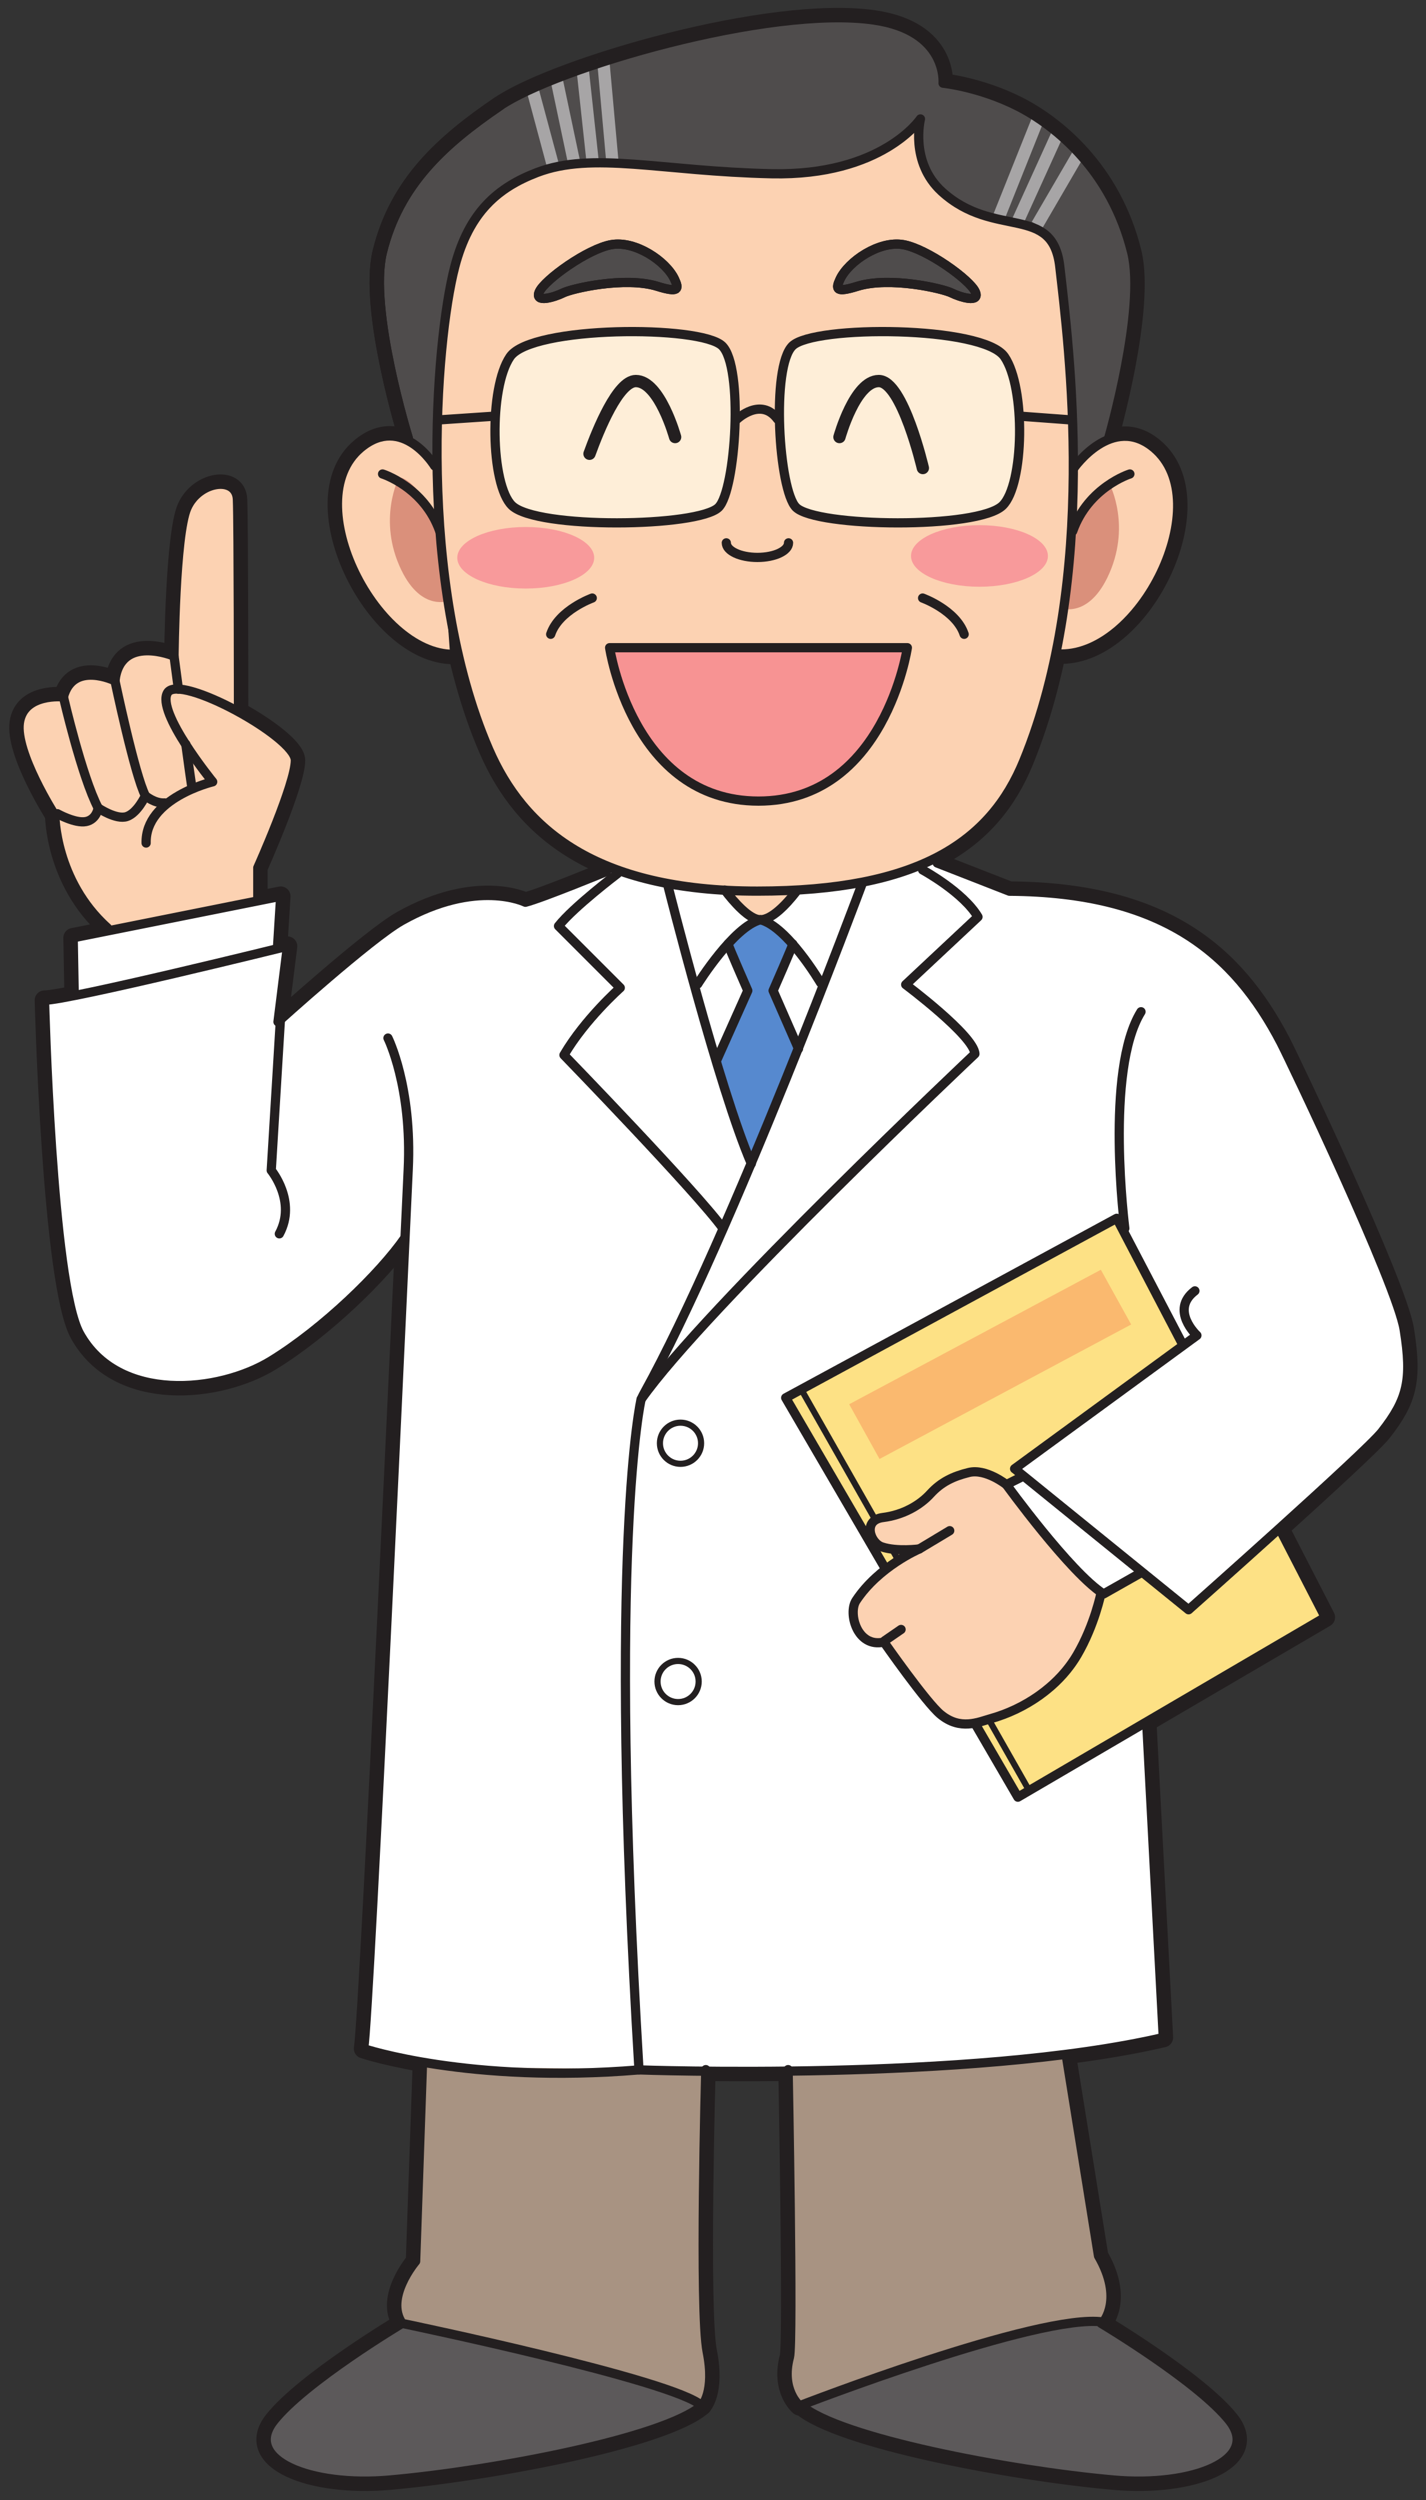 <?xml version="1.0" encoding="UTF-8" standalone="no"?>
<!-- Created with Inkscape (http://www.inkscape.org/) -->
<svg xmlns:dc="http://purl.org/dc/elements/1.1/" xmlns:cc="http://creativecommons.org/ns#" xmlns:rdf="http://www.w3.org/1999/02/22-rdf-syntax-ns#" xmlns:svg="http://www.w3.org/2000/svg" xmlns="http://www.w3.org/2000/svg" xmlns:sodipodi="http://sodipodi.sourceforge.net/DTD/sodipodi-0.dtd" xmlns:inkscape="http://www.inkscape.org/namespaces/inkscape" id="svg2" version="1.1" inkscape:version="0.91 r13725" xml:space="preserve" width="778.656" height="1364.62" viewBox="0 0 778.656 1364.62" sodipodi:docname="publicdomainq-medicine-doctor-man-advise.svg" inkscape:export-filename="/media/sdb1/_GRAFIKA/Publicdomainq/lidi/publicdomainq-medicine-doctor-man-advise.png" inkscape:export-xdpi="88.930695" inkscape:export-ydpi="88.930695">
  <rect x="0" y="0" width="778.656" height="1364.62" fill="#333333" stroke="none"/>
  <title id="title7784">Medicine doctor - man - advise</title>
  <defs id="defs6"></defs>
  <g id="g12-3" transform="matrix(0.672,0,0,-0.672,5.039,1359.598)">
    <path d="m 345.664,1644.81 c 0,0 -26.152,42.96 -60.078,14.72 -52.234,-43.55 13.676,-172.28 78.676,-167.67" style="fill:none;stroke:#231f20;stroke-width:16;stroke-linecap:round;stroke-linejoin:round;stroke-miterlimit:10;stroke-dasharray:none;stroke-opacity:1" id="path14-6" inkscape:connector-curvature="0"></path>
    <path d="m 865.098,1643.07 c 0,0 31.132,44.7 65.007,16.46 52.258,-43.55 -10.769,-171.73 -78.601,-167.42" style="fill:none;stroke:#231f20;stroke-width:16;stroke-linecap:round;stroke-linejoin:round;stroke-miterlimit:10;stroke-dasharray:none;stroke-opacity:1" id="path16-7" inkscape:connector-curvature="0"></path>
    <path d="m 853.652,1806.6 c 7.2,-63.37 31.844,-252.57 -29.328,-401.57 -26.863,-65.44 -84.859,-105.6 -216.472,-105.6 -131.629,0 -190.278,50.41 -218.348,115.32 -58.508,135.29 -43.559,330.13 -27.453,391.85 11.609,44.54 35.254,64.4 66.765,76.47 45.481,17.41 100.657,0.98 190.649,-0.98 90,-1.93 120.957,44.52 120.957,44.52 0,0 -8.859,-35.12 17.41,-59.04 42.598,-38.71 90.02,-9.67 95.82,-60.97 z" style="fill:none;stroke:#231f20;stroke-width:16;stroke-linecap:round;stroke-linejoin:round;stroke-miterlimit:10;stroke-dasharray:none;stroke-opacity:1" id="path18-5" inkscape:connector-curvature="0"></path>
    <path d="m 324.316,1667.27 c 0,0 -32.5,104.6 -21.125,150.96 13.555,55.16 50.161,88.07 95.637,119.04 45.488,30.96 219.152,81.96 303.867,69.65 60,-8.69 56.114,-51.28 56.114,-51.28 0,0 29.035,-2.9 60.019,-18.37 30.957,-15.5 76.777,-52.27 93.25,-119.04 11.399,-46.36 -18.738,-150.96 -18.738,-150.96" style="fill:none;stroke:#231f20;stroke-width:16;stroke-linecap:round;stroke-linejoin:round;stroke-miterlimit:10;stroke-dasharray:none;stroke-opacity:1" id="path20-3" inkscape:connector-curvature="0"></path>
    <path d="m 324.316,1667.27 c 0,0 -32.5,104.6 -21.125,150.96 13.555,55.16 50.161,88.07 95.637,119.04" style="fill:none;stroke:#231f20;stroke-width:16;stroke-linecap:round;stroke-linejoin:round;stroke-miterlimit:10;stroke-dasharray:none;stroke-opacity:1" id="path22-5" inkscape:connector-curvature="0"></path>
    <path d="m 485.305,1315.38 c 0,0 -52.715,-21.72 -65.879,-25 0,0 -39.207,19.57 -100.613,-15.02 -25.243,-14.22 -100.434,-82.11 -100.434,-82.11 l 7.684,61.41 c 0,0 -177.645,-43.87 -197.391,-43.87 0,0 5.875,-229.938 28.516,-270.849 C 88.426,883.5 170.449,891.871 212.898,918 c 42.778,26.309 88.832,71.289 108.567,99.79" style="fill:none;stroke:#231f20;stroke-width:16;stroke-linecap:round;stroke-linejoin:round;stroke-miterlimit:10;stroke-dasharray:none;stroke-opacity:1" id="path24-6" inkscape:connector-curvature="0"></path>
    <path d="m 220.574,1198.73 -7.676,-126.12 c 0,0 20.84,-25.21 6.582,-51.53" style="fill:none;stroke:#231f20;stroke-width:16;stroke-linecap:round;stroke-linejoin:round;stroke-miterlimit:10;stroke-dasharray:none;stroke-opacity:1" id="path26-2" inkscape:connector-curvature="0"></path>
    <path d="m 218.105,1255.76 2.469,39.47 -168.601,-33.72 0.82,-45.23" style="fill:none;stroke:#231f20;stroke-width:16;stroke-linecap:round;stroke-linejoin:round;stroke-miterlimit:10;stroke-dasharray:none;stroke-opacity:1" id="path28-9" inkscape:connector-curvature="0"></path>
    <path d="m 201.969,1293.12 0,25.29 c 0,0 30.535,68.06 30.535,87.25 0,19.2 -94.227,70.68 -103.828,54.98 -9.598,-15.71 36.652,-72.43 36.652,-72.43 0,0 -54.973,-13.08 -54.094,-49.73" style="fill:none;stroke:#231f20;stroke-width:16;stroke-linecap:round;stroke-linejoin:round;stroke-miterlimit:10;stroke-dasharray:none;stroke-opacity:1" id="path30-1" inkscape:connector-curvature="0"></path>
    <path d="m 186.273,1446.67 c 0,0 0,151.82 -0.878,171.03 -0.879,19.19 -31.415,14.83 -41.004,-6.99 -9.602,-21.81 -10.481,-120.41 -10.481,-120.41 0,0 -43.621,18.33 -47.988,-20.07 0,0 -34.023,16.57 -41.883,-13.08 0,0 -32.277,3.49 -35.773,-20.95 -3.496,-24.43 28.801,-75.03 28.801,-75.03 0,0 0,-53.23 42.754,-91.62" style="fill:none;stroke:#231f20;stroke-width:16;stroke-linecap:round;stroke-linejoin:round;stroke-miterlimit:10;stroke-dasharray:none;stroke-opacity:1" id="path32-2" inkscape:connector-curvature="0"></path>
    <path d="m 133.91,1490.3 c 0,0 1.504,-11.33 3.567,-26.82" style="fill:none;stroke:#231f20;stroke-width:16;stroke-linecap:round;stroke-linejoin:round;stroke-miterlimit:10;stroke-dasharray:none;stroke-opacity:1" id="path34-7" inkscape:connector-curvature="0"></path>
    <path d="m 307.754,1180.09 c 0,0 19.734,-39.48 16.445,-106.92 -2.695,-55.38 -31.25,-682.619 -36.179,-713.881 0,0 85.527,-28.777 223.699,-17.269 0,0 270.586,-9.872 426.023,26.32 L 924.27,623.5" style="fill:none;stroke:#231f20;stroke-width:16;stroke-linecap:round;stroke-linejoin:round;stroke-miterlimit:10;stroke-dasharray:none;stroke-opacity:1" id="path36-0" inkscape:connector-curvature="0"></path>
    <path d="m 754.055,1322.25 58.679,-22.91 c 124.446,-0.84 182.586,-50.16 220.416,-122.54 8,-15.33 94.44,-196.698 100.34,-233.57 6.58,-41.121 2.47,-56.761 -18.1,-83.082 -13.07,-16.707 -157.097,-144.41 -157.097,-144.41 L 816.926,830.289 965.066,938.57 c 0,0 -22.195,20.559 -1.636,36.18" style="fill:none;stroke:#231f20;stroke-width:16;stroke-linecap:round;stroke-linejoin:round;stroke-miterlimit:10;stroke-dasharray:none;stroke-opacity:1" id="path38-9" inkscape:connector-curvature="0"></path>
    <path d="M 1033.01,780.16 1069.34,709.648 819.602,563.52" style="fill:none;stroke:#231f20;stroke-width:16;stroke-linecap:round;stroke-linejoin:round;stroke-miterlimit:10;stroke-dasharray:none;stroke-opacity:1" id="path40-3" inkscape:connector-curvature="0"></path>
    <path d="m 906.492,1025.47 c 0,0 -16.441,128.3 13.164,176" style="fill:none;stroke:#231f20;stroke-width:16;stroke-linecap:round;stroke-linejoin:round;stroke-miterlimit:10;stroke-dasharray:none;stroke-opacity:1" id="path42-6" inkscape:connector-curvature="0"></path>
    <path d="m 335.715,344.488 -5.481,-157.91 c 0,0 -25.222,-29.617 -10.964,-50.449 0,0 221.511,-46.051 243.445,-66.879 0,0 10.969,10.949 4.387,43.852 C 560.52,146 566.008,342.25 566.008,342.25" style="fill:none;stroke:#231f20;stroke-width:16;stroke-linecap:round;stroke-linejoin:round;stroke-miterlimit:10;stroke-dasharray:none;stroke-opacity:1" id="path44-0" inkscape:connector-curvature="0"></path>
    <path d="m 632.898,342.25 c 0,0 4.211,-221.828 1.094,-233.539 -7.129,-26.859 8.227,-39.473 8.227,-39.473 0,0 195.203,75.672 246.734,67.981 0,0 16.445,18.652 -3.848,53.742 l -26.316,163.391" style="fill:none;stroke:#231f20;stroke-width:16;stroke-linecap:round;stroke-linejoin:round;stroke-miterlimit:10;stroke-dasharray:none;stroke-opacity:1" id="path46-6" inkscape:connector-curvature="0"></path>
    <path d="m 319.27,136.129 c 0,0 -78.957,-47.16 -104.172,-78.949 C 189.871,25.379 244.512,3.102 309.395,8.922 394.934,16.602 532.004,42.93 562.715,69.25" style="fill:none;stroke:#231f20;stroke-width:16;stroke-linecap:round;stroke-linejoin:round;stroke-miterlimit:10;stroke-dasharray:none;stroke-opacity:1" id="path48-2" inkscape:connector-curvature="0"></path>
    <path d="m 887.297,136.129 c 0,0 78.953,-47.16 104.18,-78.949 C 1016.69,25.379 962.051,3.102 897.168,8.922 811.633,16.602 674.563,42.93 643.848,69.25" style="fill:none;stroke:#231f20;stroke-width:16;stroke-linecap:round;stroke-linejoin:round;stroke-miterlimit:10;stroke-dasharray:none;stroke-opacity:1" id="path50-6" inkscape:connector-curvature="0"></path>
    <path d="M 562.715,69.25 C 532.004,42.93 394.934,16.602 309.395,8.922 244.512,3.102 189.871,25.379 215.098,57.18 240.313,88.969 319.27,136.129 319.27,136.129 L 441.348,153.91 562.715,69.25" style="fill:#5c595a;fill-opacity:1;fill-rule:nonzero;stroke:none" id="path52-1" inkscape:connector-curvature="0"></path>
    <path d="m 887.297,136.129 c 0,0 78.953,-47.16 104.18,-78.949 C 1016.69,25.379 962.051,3.102 897.168,8.922 811.633,16.602 674.563,42.93 643.848,69.25 l 45.832,64.66 197.617,2.219" style="fill:#5c595a;fill-opacity:1;fill-rule:nonzero;stroke:none" id="path54-8" inkscape:connector-curvature="0"></path>
    <path d="m 398.828,1937.27 c -45.476,-30.97 -82.082,-63.88 -95.637,-119.04 -11.375,-46.36 21.125,-150.96 21.125,-150.96 l 2.715,-80.29 572.129,-2.95 -5.82,83.24 c 0,0 30.137,104.6 18.738,150.96 -16.473,66.77 -62.293,103.54 -93.25,119.04 -30.984,15.47 -60.019,18.37 -60.019,18.37 0,0 3.886,42.59 -56.114,51.28 -84.715,12.31 -258.379,-38.69 -303.867,-69.65 -45.476,-30.97 -82.082,-63.88 -95.637,-119.04 -11.375,-46.36 21.125,-150.96 21.125,-150.96" style="fill:#4f4c4c;fill-opacity:1;fill-rule:nonzero;stroke:none" id="path56-7" inkscape:connector-curvature="0"></path>
    <path d="m 492.805,1319.13 c 0,0 -60.215,-25.47 -73.379,-28.75 0,0 -39.207,19.57 -100.613,-15.02 -25.243,-14.22 -100.434,-82.11 -100.434,-82.11 l 7.684,61.41 c 0,0 -177.645,-43.87 -197.391,-43.87 0,0 4.734,-230.599 28.516,-270.849 C 86.344,890.578 170.449,891.871 212.898,918 c 42.778,26.309 88.832,71.289 108.567,99.79 l 56.547,-7.2 63.336,-183.34 586.672,55 105.47,60.98 c -5.9,36.872 -92.34,218.24 -100.34,233.57 -37.83,72.38 -100.97,122.95 -220.416,122.54 L 741.555,1326" style="fill:#ffffff;fill-opacity:1;fill-rule:nonzero;stroke:none" id="path58-9" inkscape:connector-curvature="0"></path>
    <path d="m 218.105,1255.76 2.469,39.47 -168.601,-33.72 0.82,-45.23" style="fill:#ffffff;fill-opacity:1;fill-rule:nonzero;stroke:none" id="path60-2" inkscape:connector-curvature="0"></path>
    <path d="m 201.969,1293.12 0,25.29 c 0,0 30.535,68.06 30.535,87.25 0,8.43 -18.113,23.06 -39.266,35.5 l -6.965,5.51 c 0,0 0,151.82 -0.878,171.03 -0.879,19.19 -31.415,14.83 -41.004,-6.99 -9.602,-21.81 -10.481,-120.41 -10.481,-120.41 0,0 -43.621,18.33 -47.988,-20.07 0,0 -34.023,16.57 -41.883,-13.08 0,0 -32.277,3.49 -35.773,-20.95 -3.496,-24.43 28.801,-75.03 28.801,-75.03 0,0 0,-53.23 42.754,-91.62" style="fill:#fcd2b2;fill-opacity:1;fill-rule:nonzero;stroke:none" id="path62-0" inkscape:connector-curvature="0"></path>
    <path d="m 307.754,1180.09 c 0,0 19.734,-39.48 16.445,-106.92 -2.695,-55.38 -31.25,-682.619 -36.179,-713.881 0,0 85.527,-28.777 223.699,-17.269 0,0 270.586,-9.872 426.023,26.32 L 923.77,625.762 906.492,1025.47 c 0,0 -16.441,128.3 13.164,176" style="fill:#ffffff;fill-opacity:1;fill-rule:nonzero;stroke:none" id="path64-2" inkscape:connector-curvature="0"></path>
    <path d="m 712.324,747.879 -81.394,140 268.98,145.821 53.879,-103.04 76.511,-146.34 39.04,-74.672 -249.738,-146.128 -35.539,61.07 -71.739,123.289" style="fill:#fde185;fill-opacity:1;fill-rule:nonzero;stroke:none" id="path66-3" inkscape:connector-curvature="0"></path>
    <path d="m 1133.49,943.23 c 6.58,-41.121 2.47,-56.761 -18.1,-83.082 -13.07,-16.707 -157.097,-144.41 -157.097,-144.41 L 816.926,830.289 965.066,938.57" style="fill:#ffffff;fill-opacity:1;fill-rule:nonzero;stroke:none" id="path68-7" inkscape:connector-curvature="0"></path>
    <path d="m 823.43,823.969 -13.164,-6.578 c 0,0 51.812,-71.551 78.953,-88.821 l 36.738,20.071" style="fill:#ffffff;fill-opacity:1;fill-rule:nonzero;stroke:none" id="path70-5" inkscape:connector-curvature="0"></path>
    <path d="M 644.656,892.801 829.68,567.25" style="fill:none;stroke:#231f20;stroke-width:5;stroke-linecap:butt;stroke-linejoin:miter;stroke-miterlimit:10;stroke-dasharray:none;stroke-opacity:1" id="path72-9" inkscape:connector-curvature="0"></path>
    <path d="m 810.266,817.391 c 0,0 -17.676,13.16 -30.43,9.871 -12.746,-3.293 -22.617,-7.813 -31.25,-17.274 -8.637,-9.449 -22.207,-17.269 -38.652,-19.328 -16.653,-2.082 -10.461,-20.629 -0.825,-23.851 12.336,-4.11 30.434,-1.649 30.434,-1.649 0,0 -32.902,-13.969 -51.406,-41.941 -6.75,-10.188 0.816,-38.649 22.617,-33.719 0,0 34.234,-49.09 46.055,-58.801 16.043,-13.16 30.664,-6.238 41.121,-3.289 26.316,7.399 54.289,25.078 69.914,51.809 14.16,24.242 19.324,50.172 19.324,50.172" style="fill:#fcd2b2;fill-opacity:1;fill-rule:nonzero;stroke:none" id="path74-2" inkscape:connector-curvature="0"></path>
    <path d="m 335.715,344.488 -5.481,-157.91 c 0,0 -25.222,-29.617 -10.964,-50.449 0,0 221.511,-46.051 243.445,-66.879 0,0 10.969,10.949 4.387,43.852 C 560.52,146 566.008,342.25 566.008,342.25 l -230.293,2.238" style="fill:#a89382;fill-opacity:1;fill-rule:nonzero;stroke:none" id="path76-2" inkscape:connector-curvature="0"></path>
    <path d="m 632.898,342.25 c 0,0 4.211,-221.828 1.094,-233.539 -7.129,-26.859 8.227,-39.473 8.227,-39.473 0,0 195.203,75.672 246.734,67.981 0,0 16.445,18.652 -3.848,53.742 L 858.789,354.352 632.898,342.25" style="fill:#a89382;fill-opacity:1;fill-rule:nonzero;stroke:none" id="path78-8" inkscape:connector-curvature="0"></path>
    <path d="m 695.129,1308.4 c 0,0 -40.332,-107.37 -87.746,-219.99 l -4.375,-10.3 c -26.32,60.86 -68.262,228.64 -68.262,228.64" style="fill:#ffffff;fill-opacity:1;fill-rule:nonzero;stroke:none" id="path80-9" inkscape:connector-curvature="0"></path>
    <path d="m 645.781,1309.89 c 0,0 -21.797,-33.72 -35.371,-33.72 -13.562,0 -35.359,33.72 -35.359,33.72" style="fill:#fcd2b2;fill-opacity:1;fill-rule:nonzero;stroke:none" id="path82-7" inkscape:connector-curvature="0"></path>
    <path d="m 610.41,1276.17 c -7.488,-1.83 -15.847,-8.58 -23.601,-16.65 l -2.715,-3.09 c 0,-1.23 16.043,-37.83 16.043,-37.83 l -25.25,-56.14 27.711,-85.21 39.172,94.38 -21.079,46.97 c 0,0 16.039,36.6 16.039,37.83 l -3.332,3.43 c -7.414,7.87 -15.5,14.48 -22.988,16.31" style="fill:#5689cf;fill-opacity:1;fill-rule:nonzero;stroke:none" id="path84-3" inkscape:connector-curvature="0"></path>
    <path d="m 347.527,1643.07 c 0,0 -28.015,44.7 -61.941,16.46 -52.234,-43.55 11.633,-169.35 72.59,-167.42" style="fill:#fcd2b2;fill-opacity:1;fill-rule:nonzero;stroke:none" id="path86-6" inkscape:connector-curvature="0"></path>
    <path d="m 868.164,1643.07 c 0,0 28.066,44.7 61.941,16.46 52.258,-43.55 -12.3,-171.65 -78.55,-166.03" style="fill:#fcd2b2;fill-opacity:1;fill-rule:nonzero;stroke:none" id="path88-1" inkscape:connector-curvature="0"></path>
    <path d="m 352.043,1596.29 c 0,0 -21.563,38.24 -35.297,39.21 0,0 -17.976,-34.45 1.965,-75.5 16.66,-34.31 39.227,-24.51 39.227,-24.51 l -5.895,60.8" style="fill:#da907b;fill-opacity:1;fill-rule:nonzero;stroke:none" id="path90-2" inkscape:connector-curvature="0"></path>
    <path d="m 858.977,1590.4 c 0,0 21.582,38.24 35.308,39.24 0,0 17.981,-34.49 -1.961,-75.52 -16.672,-34.32 -39.238,-24.5 -39.238,-24.5 l 5.891,60.78" style="fill:#da907b;fill-opacity:1;fill-rule:nonzero;stroke:none" id="path92-9" inkscape:connector-curvature="0"></path>
    <path d="m 853.652,1806.6 c 7.2,-63.37 28.528,-249.97 -26.472,-399.35 -24.446,-66.37 -87.715,-107.82 -219.328,-107.82 -131.629,0 -195.672,53.45 -218.797,116.14 -54.813,148.57 -43.11,329.31 -27.004,391.03 11.609,44.54 35.254,64.4 66.765,76.47 45.481,17.41 100.657,0.98 190.649,-0.98 90,-1.93 120.957,44.52 120.957,44.52 0,0 -8.859,-35.12 17.41,-59.04 42.598,-38.71 90.02,-9.67 95.82,-60.97" style="fill:#fcd2b2;fill-opacity:1;fill-rule:nonzero;stroke:none" id="path94-3" inkscape:connector-curvature="0"></path>
    <path d="m 408.496,1612.6 c 19.902,-19.35 151.692,-17.68 167.91,-1.46 14.032,14.04 20.332,114.19 2.903,131.13 -17.407,16.94 -154.836,16.44 -172.246,-8.71 -17.415,-25.17 -15.969,-104.04 1.433,-120.96" style="fill:#feeed8;fill-opacity:1;fill-rule:nonzero;stroke:none" id="path96-1" inkscape:connector-curvature="0"></path>
    <path d="m 540.605,1796.46 c -6.921,14.71 -31.945,31.45 -51.289,28.06 -19.355,-3.39 -54.187,-28.54 -58.574,-38.22 -4.347,-9.69 12.598,-4.36 19.375,-0.98 6.778,3.4 49.832,13.56 76.453,5.34 17.383,-5.39 17.895,-2.44 14.035,5.8" style="fill:#4f4c4c;fill-opacity:1;fill-rule:nonzero;stroke:none" id="path98-9" inkscape:connector-curvature="0"></path>
    <path d="m 540.605,1796.46 c -6.921,14.71 -31.945,31.45 -51.289,28.06 -19.355,-3.39 -54.187,-28.54 -58.574,-38.22 -4.347,-9.69 12.598,-4.36 19.375,-0.98 6.778,3.4 49.832,13.56 76.453,5.34 17.383,-5.39 17.895,-2.44 14.035,5.8 z" style="fill:none;stroke:#231f20;stroke-width:7.5;stroke-linecap:round;stroke-linejoin:round;stroke-miterlimit:10;stroke-dasharray:none;stroke-opacity:1" id="path100-4" inkscape:connector-curvature="0"></path>
    <path d="m 541.074,1668.23 c 0,0 -12.566,45.49 -31.926,45.49 -14.382,0 -30.378,-39.03 -37.644,-59.07" style="fill:none;stroke:#231f20;stroke-width:7.5;stroke-linecap:round;stroke-linejoin:round;stroke-miterlimit:10;stroke-dasharray:none;stroke-opacity:1" id="path102-7" inkscape:connector-curvature="0"></path>
    <path d="m 807.195,1612.6 c -19.871,-19.35 -151.675,-17.68 -167.886,-1.46 -14.043,14.04 -20.317,114.19 -2.914,131.13 17.421,16.94 154.867,16.44 172.25,-8.71 17.41,-25.17 15.964,-104.04 -1.45,-120.96" style="fill:#feeed8;fill-opacity:1;fill-rule:nonzero;stroke:none" id="path104-8" inkscape:connector-curvature="0"></path>
    <path d="m 675.098,1796.46 c 6.933,14.71 31.953,31.45 51.289,28.06 19.355,-3.39 54.211,-28.54 58.562,-38.22 4.36,-9.69 -12.578,-4.36 -19.351,-0.98 -6.789,3.4 -49.828,13.56 -76.457,5.34 -17.364,-5.39 -17.903,-2.44 -14.043,5.8" style="fill:#4f4c4c;fill-opacity:1;fill-rule:nonzero;stroke:none" id="path106-4" inkscape:connector-curvature="0"></path>
    <path d="m 675.098,1796.46 c 6.933,14.71 31.953,31.45 51.289,28.06 19.355,-3.39 54.211,-28.54 58.562,-38.22 4.36,-9.69 -12.578,-4.36 -19.351,-0.98 -6.789,3.4 -49.828,13.56 -76.457,5.34 -17.364,-5.39 -17.903,-2.44 -14.043,5.8 z" style="fill:none;stroke:#231f20;stroke-width:7.5;stroke-linecap:round;stroke-linejoin:round;stroke-miterlimit:10;stroke-dasharray:none;stroke-opacity:1" id="path108-5" inkscape:connector-curvature="0"></path>
    <path d="m 674.617,1668.23 c 0,0 12.602,45.49 31.946,45.49 19.355,0 35.808,-70.65 35.808,-70.65" style="fill:none;stroke:#231f20;stroke-width:7.5;stroke-linecap:round;stroke-linejoin:round;stroke-miterlimit:10;stroke-dasharray:none;stroke-opacity:1" id="path110-0" inkscape:connector-curvature="0"></path>
    <path d="M 911.648,947.449 707.168,838.211 682.512,882.66 887.004,991.898 911.648,947.449" style="fill:#fab96f;fill-opacity:1;fill-rule:nonzero;stroke:none" id="path112-3" inkscape:connector-curvature="0"></path>
    <path d="m 475.32,1570.18 c 0,-13.79 -24.91,-25 -55.625,-25 -30.711,0 -55.625,11.21 -55.625,25 0,13.82 24.914,25 55.625,25 30.715,0 55.625,-11.18 55.625,-25" style="fill:#f89a9b;fill-opacity:1;fill-rule:nonzero;stroke:none" id="path114-6" inkscape:connector-curvature="0"></path>
    <path d="m 844.004,1571.64 c 0,-13.79 -24.902,-24.99 -55.637,-24.99 -30.722,0 -55.613,11.2 -55.613,24.99 0,13.82 24.891,25.03 55.613,25.03 30.735,0 55.637,-11.21 55.637,-25.03" style="fill:#f89a9b;fill-opacity:1;fill-rule:nonzero;stroke:none" id="path116-1" inkscape:connector-curvature="0"></path>
    <path d="m 424.688,1952.44 17.292,-64.35" style="fill:none;stroke:#a7a5a6;stroke-width:10;stroke-linecap:butt;stroke-linejoin:miter;stroke-miterlimit:10;stroke-dasharray:none;stroke-opacity:1" id="path118-0" inkscape:connector-curvature="0"></path>
    <path d="m 444.695,1958.93 14.043,-66.51" style="fill:none;stroke:#a7a5a6;stroke-width:10;stroke-linecap:butt;stroke-linejoin:miter;stroke-miterlimit:10;stroke-dasharray:none;stroke-opacity:1" id="path120-6" inkscape:connector-curvature="0"></path>
    <path d="m 465.762,1968.65 8.125,-75.15" style="fill:none;stroke:#a7a5a6;stroke-width:10;stroke-linecap:butt;stroke-linejoin:miter;stroke-miterlimit:10;stroke-dasharray:none;stroke-opacity:1" id="path122-3" inkscape:connector-curvature="0"></path>
    <path d="m 482.527,1975.68 7.571,-83.81" style="fill:none;stroke:#a7a5a6;stroke-width:10;stroke-linecap:butt;stroke-linejoin:miter;stroke-miterlimit:10;stroke-dasharray:none;stroke-opacity:1" id="path124-2" inkscape:connector-curvature="0"></path>
    <path d="m 835.945,1926.5 -31.519,-78.82" style="fill:none;stroke:#a7a5a6;stroke-width:10;stroke-linecap:butt;stroke-linejoin:miter;stroke-miterlimit:10;stroke-dasharray:none;stroke-opacity:1" id="path126-0" inkscape:connector-curvature="0"></path>
    <path d="m 851.699,1914.32 -32.246,-70.94" style="fill:none;stroke:#a7a5a6;stroke-width:10;stroke-linecap:butt;stroke-linejoin:miter;stroke-miterlimit:10;stroke-dasharray:none;stroke-opacity:1" id="path128-6" inkscape:connector-curvature="0"></path>
    <path d="m 868.203,1897.12 -32.976,-56.6" style="fill:none;stroke:#a7a5a6;stroke-width:10;stroke-linecap:butt;stroke-linejoin:miter;stroke-miterlimit:10;stroke-dasharray:none;stroke-opacity:1" id="path130-1" inkscape:connector-curvature="0"></path>
    <path d="m 729.785,1497.14 c 0,0 -18.379,-124.59 -120.969,-124.59 -102.566,0 -120.957,124.59 -120.957,124.59 l 241.926,0" style="fill:#f79393;fill-opacity:1;fill-rule:nonzero;stroke:none" id="path132-5" inkscape:connector-curvature="0"></path>
    <path d="m 345.664,1644.81 c 0,0 -26.152,42.96 -60.078,14.72 -52.234,-43.55 13.676,-172.28 78.676,-167.67" style="fill:none;stroke:#231f20;stroke-width:7.5;stroke-linecap:round;stroke-linejoin:round;stroke-miterlimit:10;stroke-dasharray:none;stroke-opacity:1" id="path134-5" inkscape:connector-curvature="0"></path>
    <path d="m 303.359,1638.24 c 0,0 33.868,-10.65 46.454,-46.44" style="fill:none;stroke:#231f20;stroke-width:7.5;stroke-linecap:round;stroke-linejoin:round;stroke-miterlimit:10;stroke-dasharray:none;stroke-opacity:1" id="path136-4" inkscape:connector-curvature="0"></path>
    <path d="m 408.496,1612.6 c 19.902,-19.35 151.692,-17.68 167.91,-1.46 14.032,14.04 20.332,114.19 2.903,131.13 -17.407,16.94 -154.836,16.44 -172.246,-8.71 -17.415,-25.17 -15.969,-104.04 1.433,-120.96 z" style="fill:none;stroke:#231f20;stroke-width:7.5;stroke-linecap:round;stroke-linejoin:round;stroke-miterlimit:10;stroke-dasharray:none;stroke-opacity:1" id="path138-7" inkscape:connector-curvature="0"></path>
    <path d="m 350.93,1682.27 43.062,2.91" style="fill:none;stroke:#231f20;stroke-width:7.5;stroke-linecap:round;stroke-linejoin:round;stroke-miterlimit:10;stroke-dasharray:none;stroke-opacity:1" id="path140-6" inkscape:connector-curvature="0"></path>
    <path d="m 540.605,1796.46 c -6.921,14.71 -31.945,31.45 -51.289,28.06 -19.355,-3.39 -54.187,-28.54 -58.574,-38.22 -4.347,-9.69 12.598,-4.36 19.375,-0.98 6.778,3.4 49.832,13.56 76.453,5.34 17.383,-5.39 17.895,-2.44 14.035,5.8 z" style="fill:none;stroke:#231f20;stroke-width:7.5;stroke-linecap:round;stroke-linejoin:round;stroke-miterlimit:10;stroke-dasharray:none;stroke-opacity:1" id="path142-5" inkscape:connector-curvature="0"></path>
    <path d="m 729.785,1497.14 c 0,0 -18.379,-124.59 -120.969,-124.59 -102.566,0 -120.957,124.59 -120.957,124.59 l 241.926,0 z" style="fill:none;stroke:#231f20;stroke-width:7.5;stroke-linecap:round;stroke-linejoin:round;stroke-miterlimit:10;stroke-dasharray:none;stroke-opacity:1" id="path144-6" inkscape:connector-curvature="0"></path>
    <path d="m 541.074,1668.23 c 0,0 -12.566,45.49 -31.926,45.49 -14.382,0 -30.378,-39.03 -37.644,-59.07" style="fill:none;stroke:#231f20;stroke-width:10;stroke-linecap:round;stroke-linejoin:round;stroke-miterlimit:10;stroke-dasharray:none;stroke-opacity:1" id="path146-9" inkscape:connector-curvature="0"></path>
    <path d="m 865.098,1643.07 c 0,0 31.132,44.7 65.007,16.46 52.258,-43.55 -10.769,-171.73 -78.601,-167.42" style="fill:none;stroke:#231f20;stroke-width:7.5;stroke-linecap:round;stroke-linejoin:round;stroke-miterlimit:10;stroke-dasharray:none;stroke-opacity:1" id="path148-3" inkscape:connector-curvature="0"></path>
    <path d="m 910.605,1638.24 c 0,0 -33.859,-10.65 -46.457,-46.44" style="fill:none;stroke:#231f20;stroke-width:7.5;stroke-linecap:round;stroke-linejoin:round;stroke-miterlimit:10;stroke-dasharray:none;stroke-opacity:1" id="path150-7" inkscape:connector-curvature="0"></path>
    <path d="m 807.195,1612.6 c -19.871,-19.35 -151.675,-17.68 -167.886,-1.46 -14.043,14.04 -20.317,114.19 -2.914,131.13 17.421,16.94 154.867,16.44 172.25,-8.71 17.41,-25.17 15.964,-104.04 -1.45,-120.96 z" style="fill:none;stroke:#231f20;stroke-width:7.5;stroke-linecap:round;stroke-linejoin:round;stroke-miterlimit:10;stroke-dasharray:none;stroke-opacity:1" id="path152-4" inkscape:connector-curvature="0"></path>
    <path d="m 862.559,1682.15 -40.848,3.03" style="fill:none;stroke:#231f20;stroke-width:7.5;stroke-linecap:round;stroke-linejoin:round;stroke-miterlimit:10;stroke-dasharray:none;stroke-opacity:1" id="path154-5" inkscape:connector-curvature="0"></path>
    <path d="m 675.098,1796.46 c 6.933,14.71 31.953,31.45 51.289,28.06 19.355,-3.39 54.211,-28.54 58.562,-38.22 4.36,-9.69 -12.578,-4.36 -19.351,-0.98 -6.789,3.4 -49.828,13.56 -76.457,5.34 -17.364,-5.39 -17.903,-2.44 -14.043,5.8 z" style="fill:none;stroke:#231f20;stroke-width:7.5;stroke-linecap:round;stroke-linejoin:round;stroke-miterlimit:10;stroke-dasharray:none;stroke-opacity:1" id="path156-2" inkscape:connector-curvature="0"></path>
    <path d="m 674.617,1668.23 c 0,0 12.602,45.49 31.946,45.49 19.355,0 35.808,-70.65 35.808,-70.65" style="fill:none;stroke:#231f20;stroke-width:10;stroke-linecap:round;stroke-linejoin:round;stroke-miterlimit:10;stroke-dasharray:none;stroke-opacity:1" id="path158-5" inkscape:connector-curvature="0"></path>
    <path d="m 853.652,1806.6 c 7.2,-63.37 31.844,-252.57 -29.328,-401.57 -26.863,-65.44 -84.859,-105.6 -216.472,-105.6 -131.629,0 -190.278,50.41 -218.348,115.32 -58.508,135.29 -43.559,330.13 -27.453,391.85 11.609,44.54 35.254,64.4 66.765,76.47 45.481,17.41 100.657,0.98 190.649,-0.98 90,-1.93 120.957,44.52 120.957,44.52 0,0 -8.859,-35.12 17.41,-59.04 42.598,-38.71 90.02,-9.67 95.82,-60.97 z" style="fill:none;stroke:#231f20;stroke-width:7.5;stroke-linecap:round;stroke-linejoin:round;stroke-miterlimit:10;stroke-dasharray:none;stroke-opacity:1" id="path160-4" inkscape:connector-curvature="0"></path>
    <path d="m 324.316,1667.27 c 0,0 -32.5,104.6 -21.125,150.96 13.555,55.16 50.161,88.07 95.637,119.04 45.488,30.96 219.152,81.96 303.867,69.65 60,-8.69 56.114,-51.28 56.114,-51.28 0,0 29.035,-2.9 60.019,-18.37 30.957,-15.5 76.777,-52.27 93.25,-119.04 11.399,-46.36 -18.738,-150.96 -18.738,-150.96" style="fill:none;stroke:#231f20;stroke-width:7.5;stroke-linecap:round;stroke-linejoin:round;stroke-miterlimit:10;stroke-dasharray:none;stroke-opacity:1" id="path162-7" inkscape:connector-curvature="0"></path>
    <path d="m 324.316,1667.27 c 0,0 -32.5,104.6 -21.125,150.96 13.555,55.16 50.161,88.07 95.637,119.04" style="fill:none;stroke:#231f20;stroke-width:7.5;stroke-linecap:round;stroke-linejoin:round;stroke-miterlimit:10;stroke-dasharray:none;stroke-opacity:1" id="path164-4" inkscape:connector-curvature="0"></path>
    <path d="m 591.395,1682.74 c 0,0 19.359,18.4 32.921,0" style="fill:none;stroke:#231f20;stroke-width:7.5;stroke-linecap:round;stroke-linejoin:round;stroke-miterlimit:10;stroke-dasharray:none;stroke-opacity:1" id="path166-4" inkscape:connector-curvature="0"></path>
    <path d="m 485.305,1315.38 c 0,0 -52.715,-21.72 -65.879,-25 0,0 -39.207,19.57 -100.613,-15.02 -25.243,-14.22 -100.434,-82.11 -100.434,-82.11 l 7.684,61.41 c 0,0 -177.645,-43.87 -197.391,-43.87 0,0 5.875,-229.938 28.516,-270.849 C 88.426,883.5 170.449,891.871 212.898,918 c 42.778,26.309 88.832,71.289 108.567,99.79" style="fill:none;stroke:#231f20;stroke-width:7.5;stroke-linecap:round;stroke-linejoin:round;stroke-miterlimit:10;stroke-dasharray:none;stroke-opacity:1" id="path168-3" inkscape:connector-curvature="0"></path>
    <path d="m 220.574,1198.73 -7.676,-126.12 c 0,0 20.84,-25.21 6.582,-51.53" style="fill:none;stroke:#231f20;stroke-width:7.5;stroke-linecap:round;stroke-linejoin:round;stroke-miterlimit:10;stroke-dasharray:none;stroke-opacity:1" id="path170-0" inkscape:connector-curvature="0"></path>
    <path d="m 218.105,1255.76 2.469,39.47 -168.601,-33.72 0.82,-45.23" style="fill:none;stroke:#231f20;stroke-width:7.5;stroke-linecap:round;stroke-linejoin:round;stroke-miterlimit:10;stroke-dasharray:none;stroke-opacity:1" id="path172-7" inkscape:connector-curvature="0"></path>
    <path d="m 201.969,1293.12 0,25.29 c 0,0 30.535,68.06 30.535,87.25 0,19.2 -94.227,70.68 -103.828,54.98 -9.598,-15.71 36.652,-72.43 36.652,-72.43 0,0 -54.973,-13.08 -54.094,-49.73" style="fill:none;stroke:#231f20;stroke-width:7.5;stroke-linecap:round;stroke-linejoin:round;stroke-miterlimit:10;stroke-dasharray:none;stroke-opacity:1" id="path174-8" inkscape:connector-curvature="0"></path>
    <path d="m 186.273,1446.67 c 0,0 0,151.82 -0.878,171.03 -0.879,19.19 -31.415,14.83 -41.004,-6.99 -9.602,-21.81 -10.481,-120.41 -10.481,-120.41 0,0 -43.621,18.33 -47.988,-20.07 0,0 -34.023,16.57 -41.883,-13.08 0,0 -32.277,3.49 -35.773,-20.95 -3.496,-24.43 28.801,-75.03 28.801,-75.03 0,0 0,-53.23 42.754,-91.62" style="fill:none;stroke:#231f20;stroke-width:7.5;stroke-linecap:round;stroke-linejoin:round;stroke-miterlimit:10;stroke-dasharray:none;stroke-opacity:1" id="path176-6" inkscape:connector-curvature="0"></path>
    <path d="m 39.105,1362.32 c 0,0 14.543,-8.13 23.262,-6.39 8.723,1.75 9.902,11.05 9.902,11.05 0,0 14.531,-9.89 23.254,-6.98 8.719,2.92 15.125,16.87 15.125,16.87 0,0 7.571,-6.41 15.704,-5.82" style="fill:none;stroke:#231f20;stroke-width:7.5;stroke-linecap:round;stroke-linejoin:round;stroke-miterlimit:10;stroke-dasharray:none;stroke-opacity:1" id="path178-8" inkscape:connector-curvature="0"></path>
    <path d="m 85.922,1470.23 c 0,0 16.008,-76.48 24.726,-93.36" style="fill:none;stroke:#231f20;stroke-width:7.5;stroke-linecap:round;stroke-linejoin:round;stroke-miterlimit:10;stroke-dasharray:none;stroke-opacity:1" id="path180-8" inkscape:connector-curvature="0"></path>
    <path d="m 44.039,1457.15 c 0,0 14.851,-64.58 28.23,-90.17" style="fill:none;stroke:#231f20;stroke-width:7.5;stroke-linecap:round;stroke-linejoin:round;stroke-miterlimit:10;stroke-dasharray:none;stroke-opacity:1" id="path182-4" inkscape:connector-curvature="0"></path>
    <path d="m 143.48,1418.79 c 2.024,-14.84 3.868,-28.18 4.973,-35.52" style="fill:none;stroke:#231f20;stroke-width:7.5;stroke-linecap:round;stroke-linejoin:round;stroke-miterlimit:10;stroke-dasharray:none;stroke-opacity:1" id="path184-3" inkscape:connector-curvature="0"></path>
    <path d="m 133.91,1490.3 c 0,0 1.504,-11.33 3.567,-26.82" style="fill:none;stroke:#231f20;stroke-width:7.5;stroke-linecap:round;stroke-linejoin:round;stroke-miterlimit:10;stroke-dasharray:none;stroke-opacity:1" id="path186" inkscape:connector-curvature="0"></path>
    <path d="m 535.305,1303.5 c 0,0 41.383,-164.53 67.703,-225.39" style="fill:none;stroke:#231f20;stroke-width:7.5;stroke-linecap:round;stroke-linejoin:round;stroke-miterlimit:10;stroke-dasharray:none;stroke-opacity:1" id="path188" inkscape:connector-curvature="0"></path>
    <path d="m 307.754,1180.09 c 0,0 19.734,-39.48 16.445,-106.92 -2.695,-55.38 -31.25,-682.619 -36.179,-713.881 0,0 85.527,-28.777 223.699,-17.269 0,0 270.586,-9.872 426.023,26.32 L 924.27,623.5" style="fill:none;stroke:#231f20;stroke-width:7.5;stroke-linecap:round;stroke-linejoin:round;stroke-miterlimit:10;stroke-dasharray:none;stroke-opacity:1" id="path190" inkscape:connector-curvature="0"></path>
    <path d="m 692.805,1304.75 c 0,0 -106.41,-285.82 -176.672,-412.75 -0.82,-1.469 -1.735,-3.301 -2.699,-5.391" style="fill:none;stroke:#231f20;stroke-width:7.5;stroke-linecap:round;stroke-linejoin:round;stroke-miterlimit:10;stroke-dasharray:none;stroke-opacity:1" id="path192" inkscape:connector-curvature="0"></path>
    <path d="m 742.18,1316.63 c 0,0 32.925,-17.84 45,-38.13 l -58.75,-55 c 0,0 55.425,-41.44 56.25,-56.25 0,0 -220,-207.5 -271.246,-280.641 0,0 -27.504,-116.859 -1.715,-544.589" style="fill:none;stroke:#231f20;stroke-width:7.5;stroke-linecap:round;stroke-linejoin:round;stroke-miterlimit:10;stroke-dasharray:none;stroke-opacity:1" id="path194" inkscape:connector-curvature="0"></path>
    <path d="m 494.055,1313.5 c 0,0 -35.387,-26.81 -47.723,-42.43 l 50.176,-50.17 c 0,0 -28.672,-25.36 -45.762,-54.59 0,0 107.859,-111.24 129.234,-140.84" style="fill:none;stroke:#231f20;stroke-width:7.5;stroke-linecap:round;stroke-linejoin:round;stroke-miterlimit:10;stroke-dasharray:none;stroke-opacity:1" id="path196" inkscape:connector-curvature="0"></path>
    <path d="m 639.055,1298.5 c -7.485,-9.6 -19.36,-22.33 -28.645,-22.33 -9.07,0 -21.64,14.5 -28.992,24.13" style="fill:none;stroke:#231f20;stroke-width:7.5;stroke-linecap:round;stroke-linejoin:round;stroke-miterlimit:10;stroke-dasharray:none;stroke-opacity:1" id="path198" inkscape:connector-curvature="0"></path>
    <path d="m 559.426,1223.95 c 0,0 29.195,46.88 50.984,52.22" style="fill:none;stroke:#231f20;stroke-width:7.5;stroke-linecap:round;stroke-linejoin:round;stroke-miterlimit:10;stroke-dasharray:none;stroke-opacity:1" id="path200" inkscape:connector-curvature="0"></path>
    <path d="m 659.219,1225.05 c 0,0 -27.012,45.78 -48.809,51.12" style="fill:none;stroke:#231f20;stroke-width:7.5;stroke-linecap:round;stroke-linejoin:round;stroke-miterlimit:10;stroke-dasharray:none;stroke-opacity:1" id="path202" inkscape:connector-curvature="0"></path>
    <path d="m 584.094,1256.43 c 0,-1.23 16.043,-37.83 16.043,-37.83 l -24.832,-55.51" style="fill:none;stroke:#231f20;stroke-width:7.5;stroke-linecap:round;stroke-linejoin:round;stroke-miterlimit:10;stroke-dasharray:none;stroke-opacity:1" id="path204" inkscape:connector-curvature="0"></path>
    <path d="m 636.73,1256.43 c 0,-1.23 -16.039,-37.83 -16.039,-37.83 l 20.657,-47.18" style="fill:none;stroke:#231f20;stroke-width:7.5;stroke-linecap:round;stroke-linejoin:round;stroke-miterlimit:10;stroke-dasharray:none;stroke-opacity:1" id="path206" inkscape:connector-curvature="0"></path>
    <path d="m 754.055,1322.25 58.679,-22.91 c 124.446,-0.84 182.586,-50.16 220.416,-122.54 8,-15.33 94.44,-196.698 100.34,-233.57 6.58,-41.121 2.47,-56.761 -18.1,-83.082 -13.07,-16.707 -157.097,-144.41 -157.097,-144.41 L 816.926,830.289 965.066,938.57 c 0,0 -22.195,20.559 -1.636,36.18" style="fill:none;stroke:#231f20;stroke-width:7.5;stroke-linecap:round;stroke-linejoin:round;stroke-miterlimit:10;stroke-dasharray:none;stroke-opacity:1" id="path208" inkscape:connector-curvature="0"></path>
    <path d="M 1033.01,780.16 1069.34,709.648 819.602,563.52 784.68,623.5" style="fill:none;stroke:#231f20;stroke-width:7.5;stroke-linecap:round;stroke-linejoin:round;stroke-miterlimit:10;stroke-dasharray:none;stroke-opacity:1" id="path210" inkscape:connector-curvature="0"></path>
    <path d="M 711.77,749.328 630.93,887.879 899.91,1033.7 953.789,930.66" style="fill:none;stroke:#231f20;stroke-width:7.5;stroke-linecap:round;stroke-linejoin:round;stroke-miterlimit:10;stroke-dasharray:none;stroke-opacity:1" id="path212" inkscape:connector-curvature="0"></path>
    <path d="m 823.43,823.969 -13.164,-6.578 c 0,0 51.812,-71.551 78.953,-88.821 l 30.691,17.36" style="fill:none;stroke:#231f20;stroke-width:7.5;stroke-linecap:round;stroke-linejoin:round;stroke-miterlimit:10;stroke-dasharray:none;stroke-opacity:1" id="path214" inkscape:connector-curvature="0"></path>
    <path d="m 810.266,817.391 c 0,0 -16.621,13.238 -30.43,9.871 -12.785,-3.114 -22.617,-7.813 -31.25,-17.274 -8.637,-9.449 -22.207,-17.269 -38.652,-19.328 -16.653,-2.082 -10.461,-20.629 -0.825,-23.851 12.336,-4.11 30.434,-1.649 30.434,-1.649 0,0 -32.902,-13.969 -51.406,-41.941 -6.75,-10.188 0.816,-38.649 22.617,-33.719 0,0 34.234,-49.09 46.055,-58.801 16.043,-13.16 30.664,-6.238 41.121,-3.289 26.316,7.399 54.289,25.078 69.914,51.809 14.16,24.242 19.324,50.172 19.324,50.172" style="fill:none;stroke:#231f20;stroke-width:7.5;stroke-linecap:round;stroke-linejoin:round;stroke-miterlimit:10;stroke-dasharray:none;stroke-opacity:1" id="path216" inkscape:connector-curvature="0"></path>
    <path d="m 739.543,765.16 24.668,14.809" style="fill:none;stroke:#231f20;stroke-width:7.5;stroke-linecap:round;stroke-linejoin:round;stroke-miterlimit:10;stroke-dasharray:none;stroke-opacity:1" id="path218" inkscape:connector-curvature="0"></path>
    <path d="m 906.492,1025.47 c 0,0 -16.441,128.3 13.164,176" style="fill:none;stroke:#231f20;stroke-width:7.5;stroke-linecap:round;stroke-linejoin:round;stroke-miterlimit:10;stroke-dasharray:none;stroke-opacity:1" id="path220" inkscape:connector-curvature="0"></path>
    <path d="m 335.715,344.488 -5.481,-157.91 c 0,0 -25.222,-29.617 -10.964,-50.449 0,0 221.511,-46.051 243.445,-66.879 0,0 10.969,10.949 4.387,43.852 C 560.52,146 566.008,342.25 566.008,342.25" style="fill:none;stroke:#231f20;stroke-width:7.5;stroke-linecap:round;stroke-linejoin:round;stroke-miterlimit:10;stroke-dasharray:none;stroke-opacity:1" id="path222" inkscape:connector-curvature="0"></path>
    <path d="m 632.898,342.25 c 0,0 4.211,-221.828 1.094,-233.539 -7.129,-26.859 8.227,-39.473 8.227,-39.473 0,0 195.203,75.672 246.734,67.981 0,0 16.445,18.652 -3.848,53.742 l -26.316,163.391" style="fill:none;stroke:#231f20;stroke-width:7.5;stroke-linecap:round;stroke-linejoin:round;stroke-miterlimit:10;stroke-dasharray:none;stroke-opacity:1" id="path224" inkscape:connector-curvature="0"></path>
    <path d="m 319.27,136.129 c 0,0 -78.957,-47.16 -104.172,-78.949 C 189.871,25.379 244.512,3.102 309.395,8.922 394.934,16.602 532.004,42.93 562.715,69.25" style="fill:none;stroke:#231f20;stroke-width:7.5;stroke-linecap:round;stroke-linejoin:round;stroke-miterlimit:10;stroke-dasharray:none;stroke-opacity:1" id="path226" inkscape:connector-curvature="0"></path>
    <path d="m 887.297,136.129 c 0,0 78.953,-47.16 104.18,-78.949 C 1016.69,25.379 962.051,3.102 897.168,8.922 811.633,16.602 674.563,42.93 643.848,69.25" style="fill:none;stroke:#231f20;stroke-width:7.5;stroke-linecap:round;stroke-linejoin:round;stroke-miterlimit:10;stroke-dasharray:none;stroke-opacity:1" id="path228" inkscape:connector-curvature="0"></path>
    <path d="m 562.18,851 c 0,-9.23 -7.5,-16.719 -16.731,-16.719 -9.219,0 -16.719,7.489 -16.719,16.719 0,9.219 7.5,16.711 16.719,16.711 9.231,0 16.731,-7.492 16.731,-16.711" style="fill:#ffffff;fill-opacity:1;fill-rule:nonzero;stroke:none" id="path230" inkscape:connector-curvature="0"></path>
    <path d="m 562.18,851 c 0,-9.23 -7.5,-16.719 -16.731,-16.719 -9.219,0 -16.719,7.489 -16.719,16.719 0,9.219 7.5,16.711 16.719,16.711 9.231,0 16.731,-7.492 16.731,-16.711 z" style="fill:none;stroke:#231f20;stroke-width:5;stroke-linecap:round;stroke-linejoin:round;stroke-miterlimit:10;stroke-dasharray:none;stroke-opacity:1" id="path232" inkscape:connector-curvature="0"></path>
    <path d="m 560.219,657.461 c 0,-9.242 -7.5,-16.731 -16.727,-16.731 -9.219,0 -16.719,7.489 -16.719,16.731 0,9.219 7.5,16.711 16.719,16.711 9.227,0 16.727,-7.492 16.727,-16.711" style="fill:#ffffff;fill-opacity:1;fill-rule:nonzero;stroke:none" id="path234" inkscape:connector-curvature="0"></path>
    <path d="m 560.219,657.461 c 0,-9.242 -7.5,-16.731 -16.727,-16.731 -9.219,0 -16.719,7.489 -16.719,16.731 0,9.219 7.5,16.711 16.719,16.711 9.227,0 16.727,-7.492 16.727,-16.711 z" style="fill:none;stroke:#231f20;stroke-width:5;stroke-linecap:round;stroke-linejoin:round;stroke-miterlimit:10;stroke-dasharray:none;stroke-opacity:1" id="path236" inkscape:connector-curvature="0"></path>
    <path d="m 473.738,1537.47 c 0,0 -27.234,-9.83 -33.765,-29.43" style="fill:none;stroke:#231f20;stroke-width:7.5;stroke-linecap:round;stroke-linejoin:round;stroke-miterlimit:10;stroke-dasharray:none;stroke-opacity:1" id="path238" inkscape:connector-curvature="0"></path>
    <path d="m 742.18,1537.47 c 0,0 27.246,-9.83 33.758,-29.43" style="fill:none;stroke:#231f20;stroke-width:7.5;stroke-linecap:round;stroke-linejoin:round;stroke-miterlimit:10;stroke-dasharray:none;stroke-opacity:1" id="path240" inkscape:connector-curvature="0"></path>
    <path d="m 711.348,690.578 13.332,9.172" style="fill:none;stroke:#231f20;stroke-width:7.5;stroke-linecap:round;stroke-linejoin:round;stroke-miterlimit:10;stroke-dasharray:none;stroke-opacity:1" id="path242" inkscape:connector-curvature="0"></path>
    <path d="m 633.242,1582.31 c 0,-6.53 -11.308,-11.85 -25.281,-11.85 -13.969,0 -25.285,5.32 -25.285,11.85" style="fill:none;stroke:#231f20;stroke-width:7.5;stroke-linecap:round;stroke-linejoin:round;stroke-miterlimit:10;stroke-dasharray:none;stroke-opacity:1" id="path244" inkscape:connector-curvature="0"></path>
  </g>
</svg>
